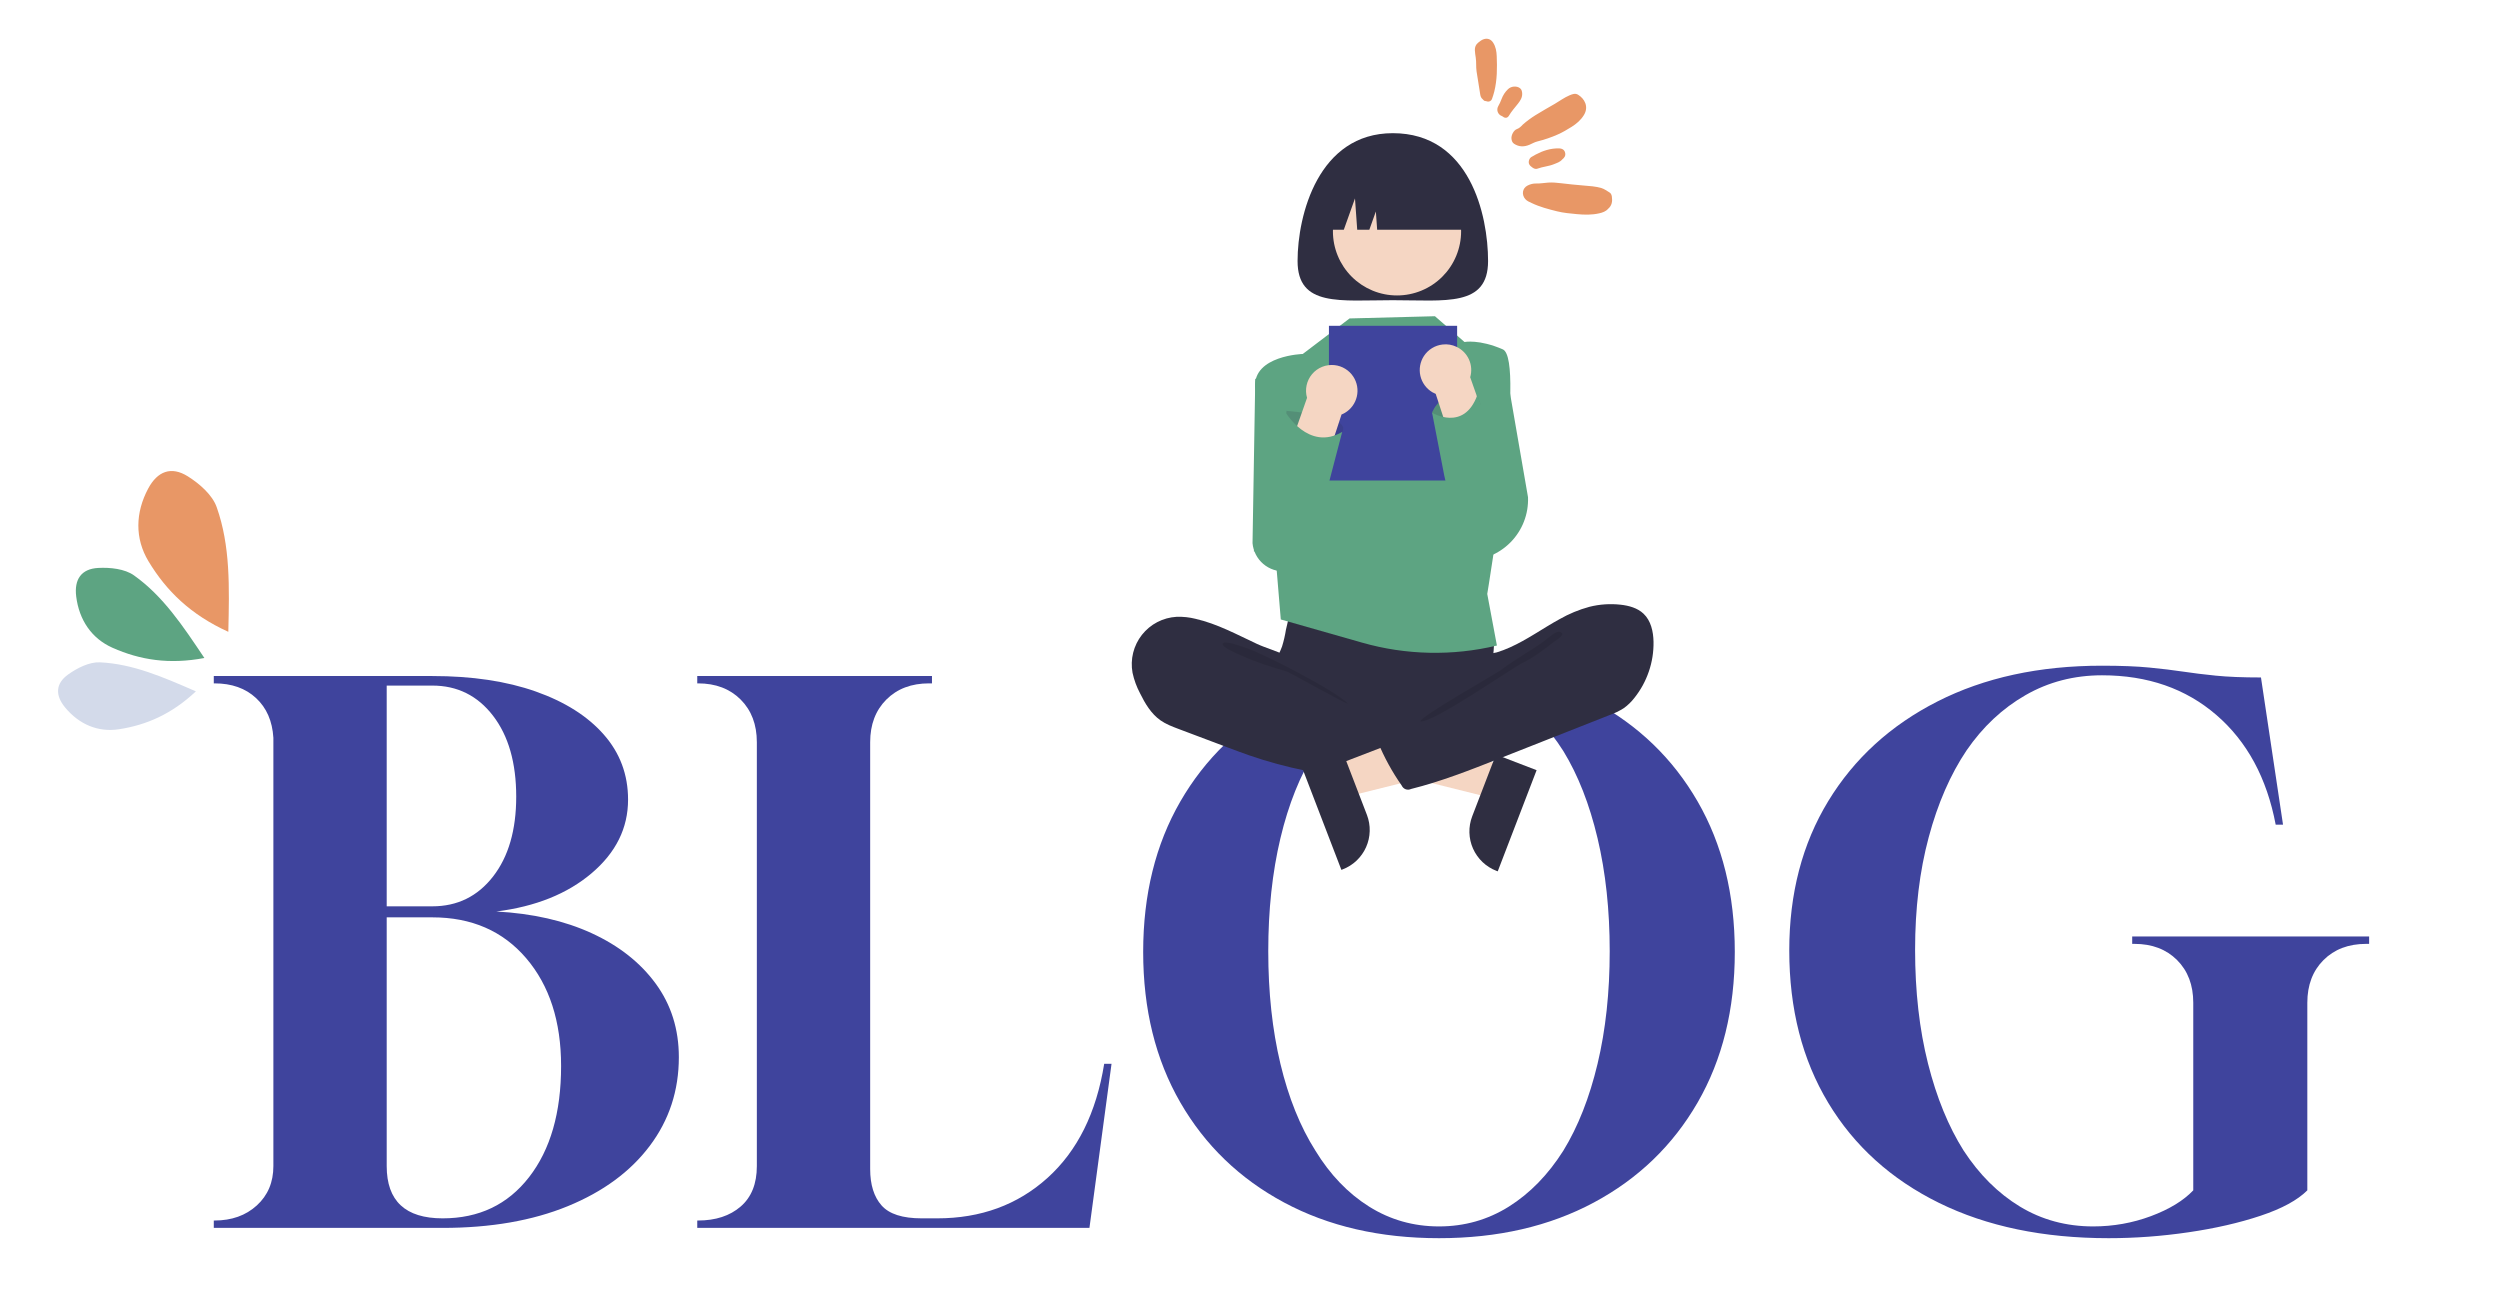 <svg xmlns="http://www.w3.org/2000/svg" xmlns:xlink="http://www.w3.org/1999/xlink" width="1200" zoomAndPan="magnify" viewBox="0 0 900 471" height="628" preserveAspectRatio="xMidYMid meet" version="1.0"><defs><g/><clipPath id="403422f5b1"><path d="M 27.16 204.414 L 73.566 204.414 L 73.566 238 L 27.16 238 Z M 27.16 204.414 " clip-rule="nonzero"/></clipPath><clipPath id="a3750e0134"><path d="M 49 169 L 83 169 L 83 228 L 49 228 Z M 49 169 " clip-rule="nonzero"/></clipPath><clipPath id="d5c10d7c69"><path d="M 35.055 148.492 L 103.734 196.855 L 77.828 233.648 L 9.145 185.285 Z M 35.055 148.492 " clip-rule="nonzero"/></clipPath><clipPath id="1203714caf"><path d="M 35.055 148.492 L 103.734 196.855 L 9.172 331.152 L -59.512 282.789 Z M 35.055 148.492 " clip-rule="nonzero"/></clipPath><clipPath id="653b5fe0b5"><path d="M 59.922 166.004 L 104.164 197.156 L 81.812 228.895 L 37.57 197.742 Z M 59.922 166.004 " clip-rule="nonzero"/></clipPath><clipPath id="8776d40717"><path d="M 59.922 166.004 L 103.742 196.859 L 81.395 228.598 L 37.57 197.742 Z M 59.922 166.004 " clip-rule="nonzero"/></clipPath><clipPath id="1a17d4e336"><path d="M 20 238 L 71 238 L 71 263 L 20 263 Z M 20 238 " clip-rule="nonzero"/></clipPath><clipPath id="b74391f2e2"><path d="M -2.473 259.98 L 54.438 223.684 L 73.797 254.035 L 16.887 290.332 Z M -2.473 259.98 " clip-rule="nonzero"/></clipPath><clipPath id="408251111b"><path d="M -2.473 259.98 L 54.438 223.684 L 125.016 334.34 L 68.109 370.637 Z M -2.473 259.98 " clip-rule="nonzero"/></clipPath><clipPath id="3466e60916"><path d="M 18.133 246.84 L 54.793 223.457 L 71.477 249.609 L 34.816 272.992 Z M 18.133 246.84 " clip-rule="nonzero"/></clipPath><clipPath id="e6ca0caec4"><path d="M 18.133 246.84 L 54.445 223.68 L 71.125 249.832 L 34.816 272.992 Z M 18.133 246.84 " clip-rule="nonzero"/></clipPath><clipPath id="643400c834"><path d="M 530 13 L 581 13 L 581 78 L 530 78 Z M 530 13 " clip-rule="nonzero"/></clipPath><clipPath id="e59800c61b"><path d="M 594.41 60.414 L 565.242 88.512 L 512.691 33.953 L 541.863 5.855 Z M 594.41 60.414 " clip-rule="nonzero"/></clipPath><clipPath id="bff1147b38"><path d="M 594.41 60.414 L 565.242 88.512 L 512.691 33.953 L 541.863 5.855 Z M 594.41 60.414 " clip-rule="nonzero"/></clipPath></defs><g fill="#3f449d" fill-opacity="1"><g transform="translate(76.963, 442.043)"><g><path d="M 0 0 L 0 -2.656 L 0.266 -2.656 C 6.441 -2.656 11.516 -4.461 15.484 -8.078 C 19.461 -11.703 21.453 -16.426 21.453 -22.25 L 21.453 -176.422 C 21.098 -182.43 19.02 -187.203 15.219 -190.734 C 11.426 -194.266 6.441 -196.031 0.266 -196.031 L 0 -196.031 L 0 -198.672 L 78.672 -198.672 C 92.984 -198.672 105.391 -196.816 115.891 -193.109 C 126.398 -189.398 134.566 -184.234 140.391 -177.609 C 146.223 -170.992 149.141 -163.18 149.141 -154.172 C 149.141 -143.93 144.77 -135.102 136.031 -127.688 C 127.289 -120.27 115.852 -115.676 101.719 -113.906 C 114.789 -113.195 126.227 -110.594 136.031 -106.094 C 145.832 -101.594 153.516 -95.547 159.078 -87.953 C 164.641 -80.359 167.422 -71.523 167.422 -61.453 C 167.422 -49.441 163.93 -38.801 156.953 -29.531 C 149.984 -20.258 140.141 -13.02 127.422 -7.812 C 114.703 -2.602 99.691 0 82.391 0 Z M 62.25 -115.766 L 78.672 -115.766 C 87.68 -115.766 94.969 -119.336 100.531 -126.484 C 106.094 -133.641 108.875 -143.223 108.875 -155.234 C 108.875 -167.422 106.094 -177.133 100.531 -184.375 C 94.969 -191.613 87.68 -195.234 78.672 -195.234 L 62.25 -195.234 Z M 82.391 -3.438 C 95.453 -3.438 105.82 -8.379 113.5 -18.266 C 121.188 -28.16 125.031 -41.5 125.031 -58.281 C 125.031 -74.352 120.836 -87.289 112.453 -97.094 C 104.066 -106.895 92.805 -111.797 78.672 -111.797 L 62.25 -111.797 L 62.25 -22.25 C 62.25 -9.707 68.961 -3.438 82.391 -3.438 Z M 82.391 -3.438 "/></g></g></g><g fill="#3f449d" fill-opacity="1"><g transform="translate(251.011, 442.043)"><g><path d="M 0 0 L 0 -2.656 L 0.266 -2.656 C 6.617 -2.656 11.738 -4.332 15.625 -7.688 C 19.508 -11.039 21.453 -15.895 21.453 -22.25 L 21.453 -174.844 C 21.453 -181.195 19.508 -186.316 15.625 -190.203 C 11.738 -194.086 6.617 -196.031 0.266 -196.031 L 0 -196.031 L 0 -198.672 L 84.5 -198.672 L 84.5 -196.031 L 83.453 -196.031 C 77.086 -196.031 71.961 -194.086 68.078 -190.203 C 64.191 -186.316 62.25 -181.195 62.25 -174.844 L 62.25 -21.188 C 62.25 -15.539 63.617 -11.172 66.359 -8.078 C 69.098 -4.984 73.91 -3.438 80.797 -3.438 L 86.359 -3.438 C 102.078 -3.438 115.32 -8.289 126.094 -18 C 136.863 -27.719 143.664 -41.41 146.5 -59.078 L 149.141 -59.078 L 141.188 0 Z M 0 0 "/></g></g></g><g fill="#3f449d" fill-opacity="1"><g transform="translate(401.746, 442.043)"><g><path d="M 116.297 3.703 C 95.098 3.703 76.508 -0.578 60.531 -9.141 C 44.551 -17.703 32.098 -29.707 23.172 -45.156 C 14.254 -60.613 9.797 -78.676 9.797 -99.344 C 9.797 -120 14.254 -138.051 23.172 -153.5 C 32.098 -168.957 44.551 -180.969 60.531 -189.531 C 76.508 -198.102 95.098 -202.391 116.297 -202.391 C 137.484 -202.391 156.066 -198.102 172.047 -189.531 C 188.035 -180.969 200.488 -168.957 209.406 -153.5 C 218.32 -138.051 222.781 -120 222.781 -99.344 C 222.781 -78.676 218.32 -60.613 209.406 -45.156 C 200.488 -29.707 188.035 -17.703 172.047 -9.141 C 156.066 -0.578 137.484 3.703 116.297 3.703 Z M 116.297 -0.531 C 125.473 -0.531 133.859 -2.91 141.453 -7.672 C 149.047 -12.441 155.582 -19.156 161.062 -27.812 C 166.363 -36.469 170.469 -46.891 173.375 -59.078 C 176.289 -71.266 177.75 -84.773 177.75 -99.609 C 177.75 -114.441 176.289 -127.992 173.375 -140.266 C 170.469 -152.535 166.363 -163 161.062 -171.656 C 155.582 -180.312 149.047 -187.02 141.453 -191.781 C 133.859 -196.551 125.473 -198.938 116.297 -198.938 C 107.109 -198.938 98.719 -196.551 91.125 -191.781 C 83.531 -187.02 77.086 -180.312 71.797 -171.656 C 66.316 -163 62.117 -152.535 59.203 -140.266 C 56.285 -127.992 54.828 -114.441 54.828 -99.609 C 54.828 -84.773 56.285 -71.266 59.203 -59.078 C 62.117 -46.891 66.316 -36.469 71.797 -27.812 C 77.086 -19.156 83.531 -12.441 91.125 -7.672 C 98.719 -2.91 107.109 -0.531 116.297 -0.531 Z M 116.297 -0.531 "/></g></g></g><g fill="#3f449d" fill-opacity="1"><g transform="translate(634.34, 442.043)"><g><path d="M 124.766 3.703 C 101.273 3.703 80.922 -0.531 63.703 -9 C 46.484 -17.477 33.191 -29.488 23.828 -45.031 C 14.473 -60.57 9.797 -78.852 9.797 -99.875 C 9.797 -120.352 14.473 -138.273 23.828 -153.641 C 33.191 -169.004 46.305 -180.969 63.172 -189.531 C 80.047 -198.102 99.785 -202.391 122.391 -202.391 C 129.273 -202.391 134.969 -202.164 139.469 -201.719 C 143.977 -201.281 148 -200.797 151.531 -200.266 C 155.062 -199.734 158.988 -199.25 163.312 -198.812 C 167.645 -198.375 173.078 -198.156 179.609 -198.156 L 187.547 -145.172 L 184.906 -145.172 C 181.727 -161.941 174.617 -175.094 163.578 -184.625 C 152.535 -194.164 138.805 -198.938 122.391 -198.938 C 112.316 -198.938 103.129 -196.551 94.828 -191.781 C 86.535 -187.02 79.473 -180.398 73.641 -171.922 C 67.816 -163.266 63.27 -152.844 60 -140.656 C 56.727 -128.477 55.094 -114.973 55.094 -100.141 C 55.094 -85.129 56.641 -71.484 59.734 -59.203 C 62.828 -46.93 67.109 -36.469 72.578 -27.812 C 78.234 -19.156 84.988 -12.441 92.844 -7.672 C 100.707 -2.91 109.492 -0.531 119.203 -0.531 C 126.441 -0.531 133.375 -1.766 140 -4.234 C 146.625 -6.711 151.703 -9.805 155.234 -13.516 L 155.234 -81.062 C 155.234 -87.414 153.289 -92.535 149.406 -96.422 C 145.52 -100.305 140.398 -102.25 134.047 -102.25 L 133.25 -102.25 L 133.25 -104.906 L 218.547 -104.906 L 218.547 -102.25 L 217.484 -102.25 C 211.129 -102.25 206.008 -100.305 202.125 -96.422 C 198.238 -92.535 196.297 -87.414 196.297 -81.062 L 196.297 -13.516 C 192.766 -9.984 187.156 -6.938 179.469 -4.375 C 171.789 -1.812 163.141 0.172 153.516 1.578 C 143.891 2.992 134.305 3.703 124.766 3.703 Z M 124.766 3.703 "/></g></g></g><path fill="#f5d6c3" d="M 541.121 275.938 L 536.781 287.234 L 491.148 275.871 L 497.555 259.199 Z M 541.121 275.938 " fill-opacity="1" fill-rule="nonzero"/><path fill="#2f2e41" d="M 553.176 277.266 L 539.184 313.684 L 538.723 313.508 C 537.789 313.148 536.902 312.703 536.062 312.172 C 535.219 311.641 534.434 311.031 533.711 310.344 C 532.988 309.656 532.34 308.906 531.766 308.094 C 531.188 307.277 530.699 306.414 530.293 305.504 C 529.887 304.594 529.574 303.652 529.355 302.68 C 529.137 301.707 529.012 300.723 528.988 299.727 C 528.961 298.727 529.031 297.738 529.203 296.754 C 529.371 295.773 529.633 294.816 529.992 293.887 L 529.992 293.883 L 538.539 271.641 Z M 553.176 277.266 " fill-opacity="1" fill-rule="nonzero"/><path fill="#5da482" d="M 471.781 134.52 L 451.898 136.383 L 450.91 195.547 C 450.977 196.266 451.109 196.973 451.312 197.664 C 451.516 198.355 451.781 199.023 452.113 199.664 C 452.445 200.301 452.836 200.906 453.285 201.469 C 453.73 202.035 454.23 202.551 454.781 203.02 C 455.328 203.484 455.918 203.895 456.547 204.25 C 457.176 204.602 457.832 204.891 458.516 205.117 C 459.199 205.344 459.902 205.5 460.617 205.59 C 461.332 205.68 462.051 205.699 462.77 205.652 L 475.375 204.781 Z M 541.887 131.609 L 528.281 131.434 L 527.473 201.734 C 528.223 201.762 528.973 201.746 529.723 201.695 C 530.469 201.645 531.215 201.551 531.953 201.426 C 532.691 201.297 533.422 201.129 534.145 200.926 C 534.867 200.723 535.574 200.484 536.273 200.207 C 536.969 199.93 537.652 199.617 538.316 199.273 C 538.98 198.926 539.629 198.547 540.254 198.133 C 540.879 197.723 541.484 197.277 542.062 196.801 C 542.645 196.328 543.199 195.824 543.73 195.293 C 544.258 194.762 544.758 194.203 545.23 193.621 C 545.703 193.035 546.141 192.43 546.551 191.801 C 546.961 191.176 547.336 190.527 547.68 189.859 C 548.023 189.191 548.332 188.508 548.602 187.809 C 548.875 187.113 549.113 186.402 549.312 185.676 C 549.512 184.953 549.672 184.223 549.797 183.484 C 549.922 182.742 550.008 182 550.055 181.25 C 550.105 180.504 550.113 179.754 550.086 179.004 Z M 541.887 131.609 " fill-opacity="1" fill-rule="nonzero"/><path fill="#2f2e41" d="M 462.938 226.711 C 462.617 228.75 462.148 230.762 461.539 232.734 C 460.852 234.664 459.793 236.449 459.164 238.402 C 457.164 244.617 459.938 251.551 464.367 256.352 C 466.289 258.422 468.465 260.18 470.895 261.621 C 473.324 263.066 475.91 264.133 478.648 264.828 C 482.645 265.836 486.801 265.98 490.918 266.117 C 502.324 266.504 514.023 266.852 524.832 263.188 C 528.254 261.996 531.539 260.504 534.684 258.711 C 535.688 258.23 536.539 257.562 537.242 256.699 C 538.066 255.523 538.172 254 538.164 252.566 C 538.141 247.734 537.16 242.922 537.391 238.094 C 537.52 235.418 538.02 232.746 537.773 230.078 C 537.691 229.324 537.547 228.582 537.352 227.852 C 537.152 227.121 536.898 226.41 536.59 225.719 C 536.281 225.027 535.922 224.359 535.512 223.723 C 535.102 223.086 534.645 222.484 534.141 221.918 C 533.641 221.352 533.098 220.828 532.512 220.344 C 531.93 219.859 531.312 219.426 530.664 219.039 C 530.012 218.648 529.336 218.312 528.633 218.027 C 527.93 217.742 527.211 217.516 526.477 217.34 C 523.41 216.684 520.23 217.039 517.109 217.34 C 509 218.121 500.875 218.484 492.73 218.43 C 484.414 218.379 476.148 217.109 467.871 216.977 C 465.426 216.938 465.477 217.691 464.695 220.059 C 463.977 222.242 463.391 224.457 462.938 226.711 Z M 462.938 226.711 " fill-opacity="1" fill-rule="nonzero"/><path fill="#2f2e41" d="M 430.418 222.781 C 428.172 222.215 425.891 221.973 423.574 222.051 C 422.969 222.086 422.371 222.152 421.773 222.25 C 421.176 222.344 420.586 222.473 420.004 222.633 C 419.422 222.793 418.848 222.984 418.285 223.203 C 417.723 223.426 417.172 223.672 416.637 223.953 C 416.098 224.23 415.578 224.539 415.074 224.871 C 414.57 225.207 414.086 225.566 413.621 225.953 C 413.156 226.336 412.711 226.746 412.289 227.18 C 411.867 227.613 411.469 228.066 411.094 228.539 C 410.719 229.016 410.371 229.508 410.051 230.02 C 409.73 230.531 409.438 231.059 409.172 231.602 C 408.906 232.145 408.668 232.703 408.461 233.27 C 408.254 233.836 408.078 234.414 407.934 235.004 C 407.789 235.59 407.676 236.184 407.59 236.781 C 407.508 237.379 407.457 237.98 407.441 238.586 C 407.422 239.191 407.434 239.793 407.48 240.395 C 407.527 241 407.602 241.598 407.711 242.191 C 408.273 244.789 409.176 247.258 410.426 249.605 C 412.238 253.289 414.418 256.965 417.777 259.324 C 419.742 260.707 422.02 261.566 424.266 262.414 L 441.969 269.082 C 444.57 270.062 447.176 271.043 449.805 271.953 C 463.078 276.539 476.723 279.254 490.742 280.09 C 494.992 280.344 499.305 280.414 503.453 279.445 C 504.438 279.219 505.484 278.875 506.055 278.039 C 506.398 277.445 506.59 276.805 506.637 276.121 L 507.727 268.496 C 507.879 267.422 508.027 266.293 507.633 265.281 C 507.137 264 505.883 263.191 504.691 262.508 C 493.055 255.824 479.469 252.137 469.676 242.965 C 467.367 240.805 465.438 237.383 462.637 235.914 C 459.461 234.254 455.719 233.305 452.434 231.77 C 445.258 228.418 438.199 224.57 430.418 222.781 Z M 430.418 222.781 " fill-opacity="1" fill-rule="nonzero"/><path fill="#000000" d="M 448.09 233.059 C 454.344 235.02 480.758 248.602 485.285 253.344 C 484.68 253.562 464.09 242.023 463.473 241.836 C 457.855 240.152 452.207 238.457 446.875 235.988 C 445.801 235.492 439.906 233.16 440.172 231.805 C 440.473 230.277 446.977 232.711 448.09 233.059 Z M 448.09 233.059 " fill-opacity="0.098" fill-rule="nonzero"/><path fill="#5da482" d="M 485.844 114.637 L 469 127.426 C 469 127.426 451.227 127.98 451.828 139.344 C 452.43 150.703 459.543 204.5 459.543 204.5 L 461.086 223.008 L 490.363 231.352 C 498.27 233.605 506.336 234.82 514.559 234.996 C 522.781 235.172 530.891 234.305 538.887 232.391 L 535.41 213.82 C 535.41 213.82 549.496 129.488 541.012 125.773 C 532.523 122.062 527.219 123.121 527.219 123.121 L 516.582 113.84 Z M 485.844 114.637 " fill-opacity="1" fill-rule="nonzero"/><path fill="#2f2e41" d="M 535.707 93.977 C 535.707 110.578 520.355 108.07 501.414 108.07 C 482.477 108.07 467.125 110.578 467.125 93.977 C 467.125 77.375 474.625 47.945 501.414 47.945 C 529.129 47.945 535.707 77.375 535.707 93.977 Z M 535.707 93.977 " fill-opacity="1" fill-rule="nonzero"/><path fill="#f5d6c3" d="M 519.242 66.973 C 519.773 67.508 520.281 68.066 520.762 68.648 C 521.242 69.234 521.691 69.84 522.109 70.469 C 522.531 71.098 522.918 71.742 523.273 72.41 C 523.629 73.078 523.953 73.758 524.242 74.457 C 524.531 75.156 524.785 75.867 525.004 76.59 C 525.223 77.312 525.406 78.043 525.555 78.785 C 525.703 79.527 525.812 80.273 525.887 81.027 C 525.961 81.777 526 82.531 526 83.289 C 526 84.043 525.961 84.797 525.887 85.551 C 525.812 86.301 525.703 87.047 525.555 87.789 C 525.406 88.531 525.223 89.262 525.004 89.984 C 524.785 90.707 524.531 91.418 524.242 92.117 C 523.953 92.816 523.629 93.496 523.273 94.164 C 522.918 94.832 522.531 95.477 522.109 96.105 C 521.691 96.734 521.242 97.34 520.762 97.926 C 520.281 98.508 519.773 99.07 519.242 99.602 C 518.707 100.137 518.148 100.645 517.562 101.125 C 516.98 101.602 516.371 102.051 515.742 102.473 C 515.117 102.891 514.469 103.281 513.801 103.637 C 513.137 103.992 512.453 104.316 511.754 104.605 C 511.055 104.895 510.348 105.148 509.621 105.367 C 508.898 105.586 508.168 105.77 507.426 105.918 C 506.684 106.066 505.938 106.176 505.188 106.25 C 504.434 106.324 503.68 106.359 502.926 106.359 C 502.168 106.359 501.414 106.324 500.664 106.25 C 499.91 106.176 499.164 106.066 498.422 105.918 C 497.684 105.77 496.949 105.586 496.227 105.367 C 495.504 105.148 494.793 104.895 494.094 104.605 C 493.398 104.316 492.715 103.992 492.047 103.637 C 491.383 103.281 490.734 102.891 490.105 102.473 C 489.477 102.051 488.871 101.602 488.285 101.125 C 487.703 100.645 487.145 100.137 486.609 99.602 C 486.074 99.07 485.566 98.508 485.09 97.926 C 484.609 97.34 484.16 96.734 483.738 96.105 C 483.32 95.477 482.934 94.832 482.574 94.164 C 482.219 93.496 481.898 92.816 481.609 92.117 C 481.316 91.418 481.062 90.707 480.844 89.984 C 480.625 89.262 480.441 88.531 480.293 87.789 C 480.148 87.047 480.035 86.301 479.961 85.551 C 479.887 84.797 479.852 84.043 479.852 83.289 C 479.852 82.531 479.887 81.777 479.961 81.027 C 480.035 80.273 480.148 79.527 480.293 78.785 C 480.441 78.043 480.625 77.312 480.844 76.59 C 481.062 75.867 481.316 75.156 481.609 74.457 C 481.898 73.758 482.219 73.078 482.574 72.41 C 482.934 71.742 483.32 71.098 483.738 70.469 C 484.16 69.84 484.609 69.234 485.09 68.648 C 485.566 68.066 486.074 67.508 486.609 66.973 C 487.145 66.438 487.703 65.93 488.285 65.449 C 488.871 64.973 489.477 64.523 490.105 64.102 C 490.734 63.684 491.383 63.293 492.047 62.938 C 492.715 62.582 493.398 62.258 494.094 61.969 C 494.793 61.68 495.504 61.426 496.227 61.207 C 496.949 60.988 497.684 60.805 498.422 60.656 C 499.164 60.508 499.91 60.398 500.664 60.324 C 501.414 60.25 502.168 60.215 502.926 60.215 C 503.68 60.215 504.434 60.25 505.188 60.324 C 505.938 60.398 506.684 60.508 507.426 60.656 C 508.168 60.805 508.898 60.988 509.621 61.207 C 510.348 61.426 511.055 61.68 511.754 61.969 C 512.453 62.258 513.137 62.582 513.801 62.938 C 514.469 63.293 515.117 63.684 515.742 64.102 C 516.371 64.523 516.98 64.973 517.562 65.449 C 518.148 65.93 518.707 66.438 519.242 66.973 Z M 519.242 66.973 " fill-opacity="1" fill-rule="nonzero"/><path fill="#2f2e41" d="M 474.641 82.703 L 483.77 82.703 L 487.793 71.43 L 488.598 82.703 L 492.961 82.703 L 495.309 76.129 L 495.777 82.703 L 528.191 82.703 C 528.191 81.902 528.152 81.105 528.074 80.309 C 527.996 79.512 527.879 78.723 527.723 77.938 C 527.566 77.152 527.371 76.379 527.141 75.613 C 526.906 74.848 526.637 74.094 526.332 73.355 C 526.023 72.617 525.684 71.895 525.305 71.188 C 524.93 70.484 524.52 69.797 524.074 69.133 C 523.629 68.469 523.152 67.828 522.645 67.207 C 522.137 66.59 521.602 65.996 521.035 65.434 C 520.469 64.867 519.879 64.328 519.262 63.82 C 518.641 63.316 518 62.84 517.336 62.395 C 516.668 61.949 515.984 61.539 515.277 61.16 C 514.574 60.785 513.852 60.441 513.113 60.137 C 512.371 59.832 511.621 59.562 510.855 59.328 C 510.09 59.098 509.316 58.902 508.531 58.746 C 507.746 58.59 506.953 58.473 506.16 58.395 C 505.363 58.316 504.566 58.277 503.766 58.277 L 499.066 58.277 C 498.266 58.277 497.469 58.316 496.672 58.395 C 495.879 58.473 495.086 58.59 494.301 58.746 C 493.516 58.902 492.742 59.098 491.977 59.328 C 491.211 59.562 490.461 59.832 489.719 60.137 C 488.98 60.441 488.258 60.785 487.555 61.16 C 486.848 61.539 486.164 61.949 485.496 62.395 C 484.832 62.84 484.191 63.316 483.57 63.82 C 482.953 64.328 482.359 64.867 481.797 65.434 C 481.23 65.996 480.695 66.59 480.188 67.207 C 479.68 67.828 479.203 68.469 478.758 69.133 C 478.312 69.797 477.902 70.484 477.527 71.188 C 477.148 71.895 476.809 72.617 476.5 73.355 C 476.195 74.094 475.926 74.848 475.691 75.613 C 475.461 76.379 475.266 77.152 475.109 77.938 C 474.953 78.723 474.836 79.512 474.758 80.309 C 474.68 81.105 474.641 81.902 474.641 82.703 Z M 474.641 82.703 " fill-opacity="1" fill-rule="nonzero"/><path fill="#3f449d" d="M 478.418 117.289 L 524.566 117.289 L 524.566 172.984 L 478.418 172.984 Z M 478.418 117.289 " fill-opacity="1" fill-rule="nonzero"/><path fill="#f5d6c3" d="M 480.961 275.41 L 485.301 286.703 L 530.934 275.34 L 524.527 258.672 Z M 480.961 275.41 " fill-opacity="1" fill-rule="nonzero"/><path fill="#2f2e41" d="M 483.543 271.109 L 492.09 293.355 C 492.449 294.285 492.711 295.242 492.879 296.227 C 493.051 297.207 493.121 298.199 493.094 299.195 C 493.07 300.191 492.945 301.176 492.727 302.148 C 492.508 303.121 492.195 304.062 491.789 304.973 C 491.383 305.883 490.895 306.746 490.316 307.562 C 489.742 308.375 489.094 309.125 488.371 309.812 C 487.648 310.5 486.863 311.109 486.02 311.641 C 485.18 312.172 484.293 312.617 483.359 312.977 L 482.898 313.152 L 468.906 276.734 Z M 572.172 218.457 C 575.867 217.531 579.609 217.273 583.395 217.691 C 586.395 218.02 589.484 218.855 591.676 220.934 C 594.344 223.461 595.199 227.367 595.27 231.043 C 595.328 234.699 594.77 238.262 593.59 241.723 C 592.41 245.188 590.684 248.348 588.406 251.211 C 587.285 252.668 585.98 253.93 584.48 254.992 C 582.871 256 581.168 256.82 579.375 257.449 L 539.738 273.086 C 529.309 277.199 518.844 281.324 507.969 284.035 C 507.672 284.176 507.359 284.258 507.031 284.277 C 506.703 284.297 506.387 284.25 506.074 284.145 C 505.766 284.035 505.488 283.871 505.242 283.652 C 504.996 283.434 504.805 283.176 504.66 282.883 C 504.652 282.863 504.645 282.844 504.637 282.828 C 501.152 277.852 498.258 272.555 495.949 266.934 C 495.836 266.801 495.766 266.648 495.73 266.477 C 495.691 266.305 495.699 266.137 495.746 265.969 C 495.793 265.801 495.875 265.652 495.996 265.523 C 496.113 265.398 496.258 265.305 496.422 265.246 L 524.457 249.137 C 526.465 247.984 528.496 246.812 530.164 245.207 C 531.387 244.023 532.363 242.664 533.094 241.129 C 533.676 239.914 533.73 237.051 534.473 236.152 C 535.199 235.273 537.684 235.203 538.832 234.859 C 540.453 234.363 542.035 233.762 543.582 233.062 C 549.852 230.258 555.438 226.18 561.449 222.895 C 564.836 220.961 568.41 219.48 572.172 218.457 Z M 572.172 218.457 " fill-opacity="1" fill-rule="nonzero"/><path fill="#000000" d="M 556.277 230.488 C 551.461 234.105 545.223 237.43 540.449 241.145 C 538.82 242.41 511.66 257.68 511.277 259.707 C 515.73 260.457 544.102 240.609 548.16 238.629 C 552.219 236.648 555.816 233.855 559.383 231.086 C 560.293 230.379 564.145 228.254 561.535 227.465 C 560.066 227.02 557.363 229.762 556.277 230.488 Z M 556.277 230.488 " fill-opacity="0.098" fill-rule="nonzero"/><path fill="#2f2e41" d="M 462.508 152.828 L 463.145 147.91 C 463.145 147.91 486.906 149.645 483.191 155.48 C 479.48 161.312 470.465 161.844 470.465 161.844 Z M 462.508 152.828 " fill-opacity="0.169" fill-rule="nonzero"/><path fill="#f5d6c3" d="M 480.445 131.445 C 481.82 131.598 483.102 132.035 484.281 132.762 C 485.465 133.488 486.434 134.43 487.191 135.59 C 487.535 136.113 487.82 136.664 488.051 137.246 C 488.281 137.828 488.449 138.426 488.559 139.039 C 488.668 139.652 488.715 140.273 488.699 140.898 C 488.684 141.523 488.602 142.141 488.461 142.746 C 488.32 143.355 488.121 143.945 487.863 144.512 C 487.602 145.078 487.289 145.617 486.922 146.121 C 486.551 146.625 486.137 147.09 485.676 147.508 C 485.215 147.93 484.715 148.301 484.18 148.621 C 483.785 148.852 483.375 149.055 482.949 149.223 L 468.344 193.898 C 468.133 194.34 467.879 194.758 467.586 195.148 C 467.293 195.539 466.965 195.898 466.598 196.223 C 466.234 196.547 465.84 196.836 465.418 197.082 C 465 197.332 464.559 197.535 464.094 197.695 C 463.633 197.855 463.16 197.973 462.676 198.039 C 462.191 198.105 461.707 198.125 461.219 198.098 C 460.73 198.066 460.25 197.992 459.777 197.867 C 459.305 197.742 458.848 197.574 458.406 197.359 C 457.969 197.148 457.555 196.891 457.164 196.594 C 456.773 196.301 456.418 195.969 456.094 195.602 C 455.77 195.234 455.484 194.84 455.238 194.418 C 454.992 193.996 454.793 193.555 454.633 193.09 C 454.477 192.629 454.363 192.152 454.301 191.668 C 454.234 191.184 454.219 190.699 454.25 190.211 C 454.281 189.723 454.359 189.242 454.488 188.77 C 454.613 188.297 454.785 187.844 455 187.402 L 470.535 143.223 C 470.43 142.859 470.348 142.488 470.285 142.117 C 470.227 141.742 470.188 141.363 470.176 140.984 C 470.16 140.605 470.172 140.23 470.203 139.852 C 470.234 139.473 470.293 139.102 470.371 138.73 C 470.449 138.359 470.551 137.992 470.672 137.637 C 470.797 137.277 470.941 136.926 471.109 136.586 C 471.273 136.246 471.461 135.918 471.668 135.598 C 471.875 135.281 472.098 134.977 472.344 134.688 C 472.586 134.398 472.848 134.125 473.125 133.867 C 473.402 133.609 473.695 133.367 474.004 133.145 C 474.309 132.922 474.629 132.723 474.961 132.539 C 475.293 132.355 475.637 132.195 475.988 132.055 C 476.34 131.914 476.699 131.793 477.066 131.695 C 477.434 131.602 477.801 131.527 478.18 131.477 C 478.555 131.422 478.93 131.395 479.309 131.391 C 479.688 131.387 480.066 131.406 480.445 131.445 Z M 480.445 131.445 " fill-opacity="1" fill-rule="nonzero"/><path fill="#5da482" d="M 462.723 148.328 C 462.723 148.328 471.094 162.629 483.191 155.48 L 471.469 200.352 L 461.586 200.352 L 451.367 198.445 L 454.23 179.902 Z M 522.484 158.102 L 515.551 148.582 C 515.551 148.582 518.883 138.711 531.801 142.32 C 531.801 142.32 540.023 160.723 522.484 158.102 Z M 522.484 158.102 " fill-opacity="1" fill-rule="nonzero"/><path fill="#2f2e41" d="M 522.484 158.102 L 515.551 148.582 C 515.551 148.582 518.883 138.711 531.801 142.32 C 531.801 142.32 540.023 160.723 522.484 158.102 Z M 522.484 158.102 " fill-opacity="0.169" fill-rule="nonzero"/><path fill="#f5d6c3" d="M 524.32 124.844 C 524.816 125.074 525.285 125.348 525.734 125.664 C 526.18 125.977 526.598 126.328 526.98 126.719 C 527.367 127.109 527.715 127.527 528.023 127.977 C 528.336 128.43 528.602 128.902 528.828 129.402 C 529.051 129.902 529.23 130.414 529.367 130.945 C 529.5 131.477 529.586 132.016 529.621 132.559 C 529.66 133.105 529.648 133.652 529.59 134.195 C 529.531 134.738 529.426 135.273 529.27 135.797 L 544.805 179.977 C 545.02 180.418 545.191 180.871 545.316 181.344 C 545.441 181.816 545.523 182.297 545.555 182.785 C 545.586 183.273 545.57 183.758 545.504 184.242 C 545.438 184.727 545.328 185.203 545.168 185.664 C 545.012 186.125 544.809 186.57 544.562 186.992 C 544.316 187.414 544.031 187.809 543.711 188.176 C 543.387 188.543 543.027 188.871 542.641 189.168 C 542.25 189.465 541.836 189.719 541.398 189.934 C 540.957 190.148 540.5 190.316 540.027 190.441 C 539.555 190.562 539.074 190.641 538.586 190.668 C 538.098 190.699 537.613 190.68 537.129 190.613 C 536.645 190.543 536.172 190.43 535.707 190.27 C 535.246 190.109 534.805 189.906 534.383 189.656 C 533.961 189.41 533.57 189.121 533.207 188.797 C 532.84 188.469 532.512 188.113 532.219 187.723 C 531.922 187.332 531.672 186.914 531.461 186.473 L 516.852 141.797 C 516.43 141.629 516.02 141.426 515.625 141.195 C 515.09 140.875 514.59 140.504 514.129 140.082 C 513.668 139.66 513.25 139.199 512.883 138.695 C 512.516 138.191 512.203 137.652 511.941 137.086 C 511.684 136.52 511.48 135.93 511.34 135.32 C 511.199 134.711 511.121 134.098 511.105 133.473 C 511.09 132.848 511.137 132.227 511.246 131.613 C 511.355 131 511.523 130.402 511.754 129.82 C 511.984 129.238 512.27 128.688 512.609 128.164 C 513.371 127.004 514.34 126.062 515.52 125.336 C 516.703 124.609 517.98 124.172 519.359 124.02 C 521.09 123.824 522.746 124.098 524.32 124.844 Z M 524.32 124.844 " fill-opacity="1" fill-rule="nonzero"/><path fill="#5da482" d="M 515.551 148.582 C 515.551 148.582 526.988 155.523 531.801 142.32 L 547.922 184.762 L 543.133 193.141 L 542.438 193.195 C 541.012 193.316 539.59 193.262 538.172 193.035 C 536.758 192.809 535.391 192.418 534.07 191.859 C 532.75 191.301 531.512 190.594 530.363 189.734 C 529.215 188.875 528.188 187.895 527.277 186.785 C 525.422 184.527 523.871 182.074 522.629 179.426 C 521.383 176.781 520.484 174.023 519.926 171.152 Z M 515.551 148.582 " fill-opacity="1" fill-rule="nonzero"/><g clip-path="url(#403422f5b1)"><path fill="#5da482" d="M 73.574 236.879 C 60.867 239.289 50.375 237.566 40.539 233.215 C 32.934 229.844 28.484 223.148 27.434 214.754 C 26.66 208.59 29.258 204.785 35.34 204.457 C 39.637 204.227 44.93 204.777 48.238 207.141 C 58.719 214.605 65.766 225.211 73.574 236.879 " fill-opacity="1" fill-rule="nonzero"/></g><g clip-path="url(#a3750e0134)"><g clip-path="url(#d5c10d7c69)"><g clip-path="url(#1203714caf)"><g clip-path="url(#653b5fe0b5)"><g clip-path="url(#8776d40717)"><path fill="#e89766" d="M 82.195 227.457 C 68.598 221.281 59.84 212.68 53.445 202.043 C 48.496 193.812 48.742 184.543 53.32 175.934 C 56.68 169.609 61.656 167.746 67.617 171.484 C 71.828 174.125 76.453 178.16 78.012 182.586 C 82.953 196.59 82.57 211.27 82.195 227.457 " fill-opacity="1" fill-rule="nonzero"/></g></g></g></g></g><g clip-path="url(#1a17d4e336)"><g clip-path="url(#b74391f2e2)"><g clip-path="url(#408251111b)"><g clip-path="url(#3466e60916)"><g clip-path="url(#e6ca0caec4)"><path fill="#d3daea" d="M 70.523 248.891 C 61.777 257.105 52.715 261 42.867 262.527 C 35.25 263.707 28.449 260.727 23.473 254.73 C 19.812 250.328 19.957 246.078 24.555 242.793 C 27.805 240.469 32.215 238.258 35.973 238.438 C 47.871 239.008 58.637 243.723 70.523 248.891 " fill-opacity="1" fill-rule="nonzero"/></g></g></g></g></g><g clip-path="url(#643400c834)"><g clip-path="url(#e59800c61b)"><g clip-path="url(#bff1147b38)"><path fill="#e89766" d="M 549.078 71.641 C 547.742 70.086 548 67.762 549.941 66.785 C 550.918 66.293 551.938 66.035 553.02 66.062 C 554.477 66.098 555.906 65.836 557.352 65.734 C 558.895 65.633 560.41 65.766 561.934 65.957 C 564.633 66.293 567.34 66.555 570.055 66.781 C 572.215 66.961 574.387 67.078 576.484 67.691 C 577.582 68.012 578.461 68.73 579.426 69.281 C 579.961 69.59 580.191 70.199 580.277 70.797 C 580.516 72.449 580.324 73.988 578.895 75.195 C 578.082 76.125 576.934 76.52 575.742 76.793 C 573.07 77.406 570.375 77.344 567.668 77.086 C 565.273 76.855 562.875 76.656 560.539 76.074 C 557.426 75.297 554.32 74.496 551.402 73.094 C 550.559 72.688 549.715 72.387 549.078 71.641 Z M 550.648 52.094 C 551.566 51.703 552.422 51.18 553.41 50.934 C 555.973 50.289 558.48 49.457 560.898 48.367 C 562.57 47.617 564.145 46.684 565.699 45.715 C 567.504 44.594 569.094 43.25 570.219 41.398 C 572.051 38.383 570.414 35.5 568.098 34.098 C 567.062 33.469 566.031 33.902 565.035 34.316 C 563.137 35.105 561.496 36.355 559.734 37.379 C 557.414 38.73 555.066 40.027 552.789 41.453 C 551.141 42.484 549.598 43.625 548.234 44.828 C 547.551 45.559 546.91 46.188 546.07 46.473 C 544.973 46.84 543.953 48.68 544.133 50.016 C 544.227 50.695 544.434 51.34 545.062 51.754 C 546.855 52.938 548.719 52.918 550.648 52.094 Z M 534.238 36.203 C 534.477 36.41 534.809 36.324 535.086 36.438 C 535.938 36.789 536.824 36.438 537.129 35.582 C 537.438 34.723 537.719 33.844 537.941 32.957 C 538.984 28.754 538.996 24.473 538.82 20.195 C 538.75 18.496 538.484 16.816 537.512 15.332 C 536.746 14.156 535.578 13.691 534.234 14.082 C 533.41 14.324 532.773 14.852 532.133 15.367 C 531.285 16.051 530.906 16.957 530.949 18.059 C 530.984 18.98 531.137 19.879 531.273 20.781 C 531.52 22.406 531.32 24.062 531.559 25.676 C 531.953 28.363 532.449 31.035 532.836 33.727 C 532.941 34.445 533.086 35.215 533.789 35.746 C 533.91 35.871 534.059 36.051 534.238 36.203 Z M 553.48 60.719 C 555.418 59.992 557.516 59.895 559.441 59.098 C 560.504 58.656 561.621 58.344 562.406 57.398 C 563.145 56.824 563.664 56.117 563.473 55.113 C 563.262 53.996 562.496 53.434 561.145 53.414 C 558.176 53.375 555.441 54.266 552.844 55.641 C 552.414 55.871 552.012 56.164 551.57 56.367 C 550.996 56.637 550.629 57.105 550.461 57.66 C 550.086 58.906 550.656 59.641 551.781 60.391 C 552.27 60.719 552.871 60.949 553.48 60.719 Z M 542.887 32.098 C 541.805 33.141 541.086 34.246 540.516 35.762 C 540.199 36.598 539.84 37.414 539.383 38.191 C 538.582 39.559 539.23 41.281 540.688 41.785 C 540.805 41.828 540.918 41.891 541.012 41.969 C 541.809 42.637 542.688 42.539 543.203 41.664 C 544.133 40.086 545.355 38.73 546.484 37.301 C 547.324 36.234 548.051 35.098 547.984 33.664 C 547.949 32.953 547.816 32.238 547.227 31.773 C 546.023 30.828 544.031 30.996 542.887 32.098 Z M 542.887 32.098 " fill-opacity="1" fill-rule="nonzero"/></g></g></g></svg>